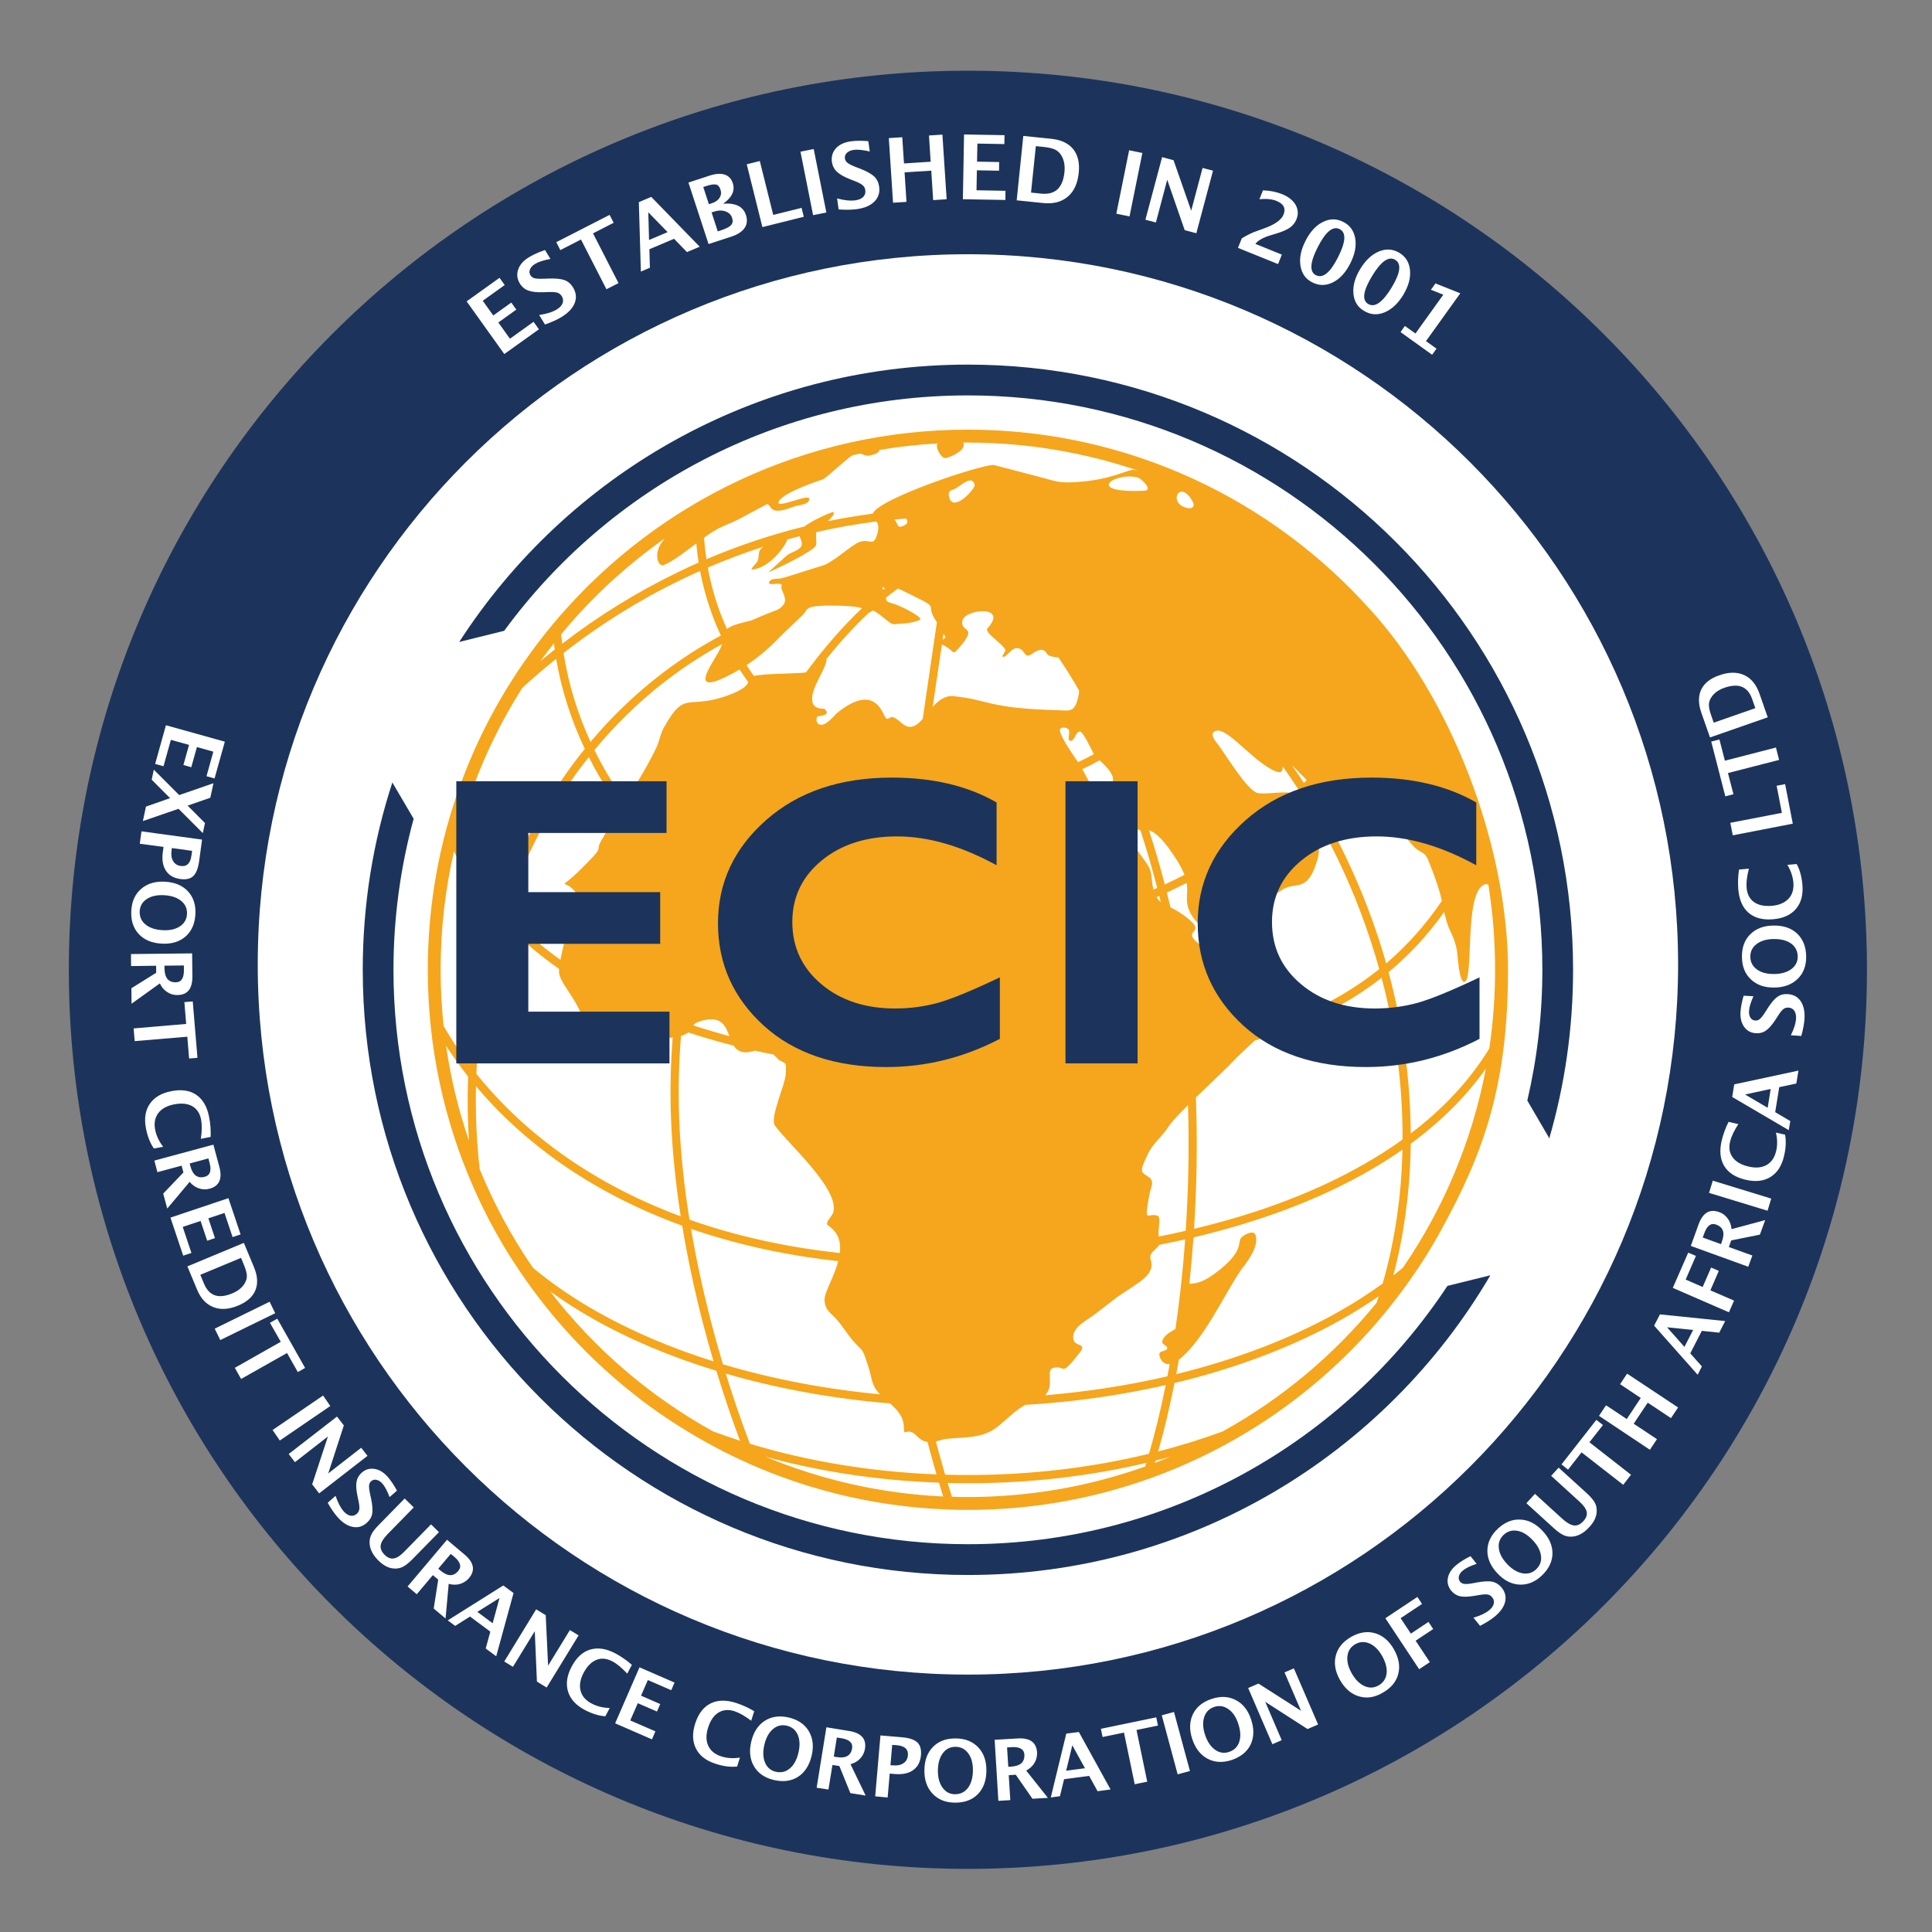 <?xml version="1.0" encoding="utf-8"?>
<!-- Generator: Adobe Illustrator 16.0.0, SVG Export Plug-In . SVG Version: 6.00 Build 0)  -->
<!DOCTYPE svg PUBLIC "-//W3C//DTD SVG 1.1//EN" "http://www.w3.org/Graphics/SVG/1.1/DTD/svg11.dtd">
<svg version="1.1" id="Layer_1" xmlns="http://www.w3.org/2000/svg" xmlns:xlink="http://www.w3.org/1999/xlink" x="0px" y="0px"
	 width="255.118px" height="255.118px" viewBox="0 0 255.118 255.118" enable-background="new 0 0 255.118 255.118"
	 xml:space="preserve">
<rect x="0" y="0" width="255.118" height="255.118" fill="#808080" stroke="none"/>
<g>
	<g>
		<defs>
			<rect id="SVGID_1_" x="9.088" y="9.337" width="237.44" height="237.445"/>
		</defs>
		<clipPath id="SVGID_2_">
			<use xlink:href="#SVGID_1_"  overflow="visible"/>
		</clipPath>
		<path clip-path="url(#SVGID_2_)" fill="#1C345C" d="M127.812,246.782c65.565,0,118.717-53.151,118.717-118.721
			c0-65.572-53.151-118.724-118.717-118.724C62.239,9.337,9.088,62.489,9.088,128.061C9.088,193.631,62.239,246.782,127.812,246.782
			"/>
		<path clip-path="url(#SVGID_2_)" fill="#FFFFFF" d="M127.812,221.129c51.796,0,93.778-41.987,93.778-93.781
			c0-51.787-41.982-93.776-93.778-93.776c-51.793,0-93.776,41.989-93.776,93.776C34.035,179.142,76.018,221.129,127.812,221.129"/>
		<path clip-path="url(#SVGID_2_)" fill="#1C345C" d="M127.812,48.146c44.13,0,79.911,35.79,79.911,79.911
			c0,7.744-1.096,15.228-3.156,22.301l-0.08-0.22l-2.801-4.798l-0.008-0.008c1.294-5.538,1.988-11.325,1.988-17.275
			c0-41.871-33.967-75.844-75.854-75.844c-25.146,0-47.434,12.241-61.234,31.085l-5.938,1.472
			C74.865,62.743,99.639,48.146,127.812,48.146 M196.8,168.4c-13.872,23.674-39.58,39.576-68.988,39.576
			c-44.132,0-79.911-35.79-79.911-79.92c0-8.63,1.364-16.939,3.909-24.731l2.813,4.793c-1.734,6.352-2.665,13.04-2.665,19.938
			c0,41.888,33.973,75.854,75.854,75.854c26.455,0,49.757-13.563,63.319-34.11L196.8,168.4z"/>
		<path clip-path="url(#SVGID_2_)" fill="#F5A61C" d="M185.268,167.377c-0.423,0.355-0.842,0.706-1.282,1.04
			c1.392-5.258,2.141-10.762,2.285-16.354c0.008-0.352,0.017-0.694,0.017-1.036c4.078-3.009,7.391-6.338,9.92-9.921
			C194.389,150.7,190.589,159.609,185.268,167.377 M176.777,173.206c-6.13,3.469-13.402,6.278-21.462,8.249
			c0.119-0.621,0.233-1.256,0.352-1.903l0.017-0.017c3.292-2.623,5.821-8.317,8.08-11.685c0.415-0.635,2.699-3.165,1.988-4.844
			c-0.249-0.567-1.357-0.047-1.802,0.376c-0.677,0.635,0.592,1.781-3.685,4.895c-1.734,1.261-2.619,1.177-3.207,1.253
			c0.207-2.022,0.39-4.074,0.542-6.13c9.078-2.153,16.803-5.136,23.141-8.771c1.564-0.9,3.05-1.844,4.446-2.821v0.22
			c-0.145,6.008-1.003,11.879-2.606,17.459C180.783,170.791,178.846,172.043,176.777,173.206 M181.777,172.034
			c-5.609,6.866-12.501,12.657-20.311,16.977c-2.737,1.012-5.584,1.896-8.537,2.657c0.813-2.839,1.536-5.872,2.157-9.036
			c8.359-2.006,15.895-4.907,22.215-8.479c1.671-0.956,3.257-1.95,4.768-2.986C181.972,171.459,181.879,171.742,181.777,172.034
			 M152.494,193.178l0.085-0.309c0.664-0.156,1.315-0.325,1.958-0.508C153.86,192.646,153.175,192.911,152.494,193.178
			 M151.725,191.968c-7.45,1.812-15.51,2.806-23.919,2.806c-1.007,0-2.005-0.009-3.003-0.043c-0.43-1.459-0.836-2.936-1.219-4.383
			c0.438-0.102,0.867-0.283,1.318-0.334c2.339-0.292,4.585,0.009,6.597-1.446c1.181-0.876,2.476-2.293,3.875-3.055
			c6.49-0.385,12.713-1.286,18.56-2.619C153.285,186.084,152.558,189.13,151.725,191.968 M151.221,193.647
			c-7.318,2.619-15.204,4.032-23.416,4.032c-0.702,0-1.404-0.013-2.109-0.034c-0.192-0.609-0.381-1.219-0.565-1.827
			c0.886,0.025,1.783,0.042,2.674,0.042c8.262,0,16.194-0.952,23.568-2.69L151.221,193.647z M101.088,192.361
			c7.126,1.946,14.832,3.14,22.901,3.423c0.176,0.609,0.37,1.206,0.563,1.827C116.269,197.223,108.373,195.399,101.088,192.361
			 M99.023,190.648c-1.111-2.906-2.183-6.021-3.19-9.269c6.682,1.945,13.988,3.304,21.7,3.942c0.956,0.851,1.779,1.726,1.823,3.147
			c0.034,1.235,0.171,0.334,0.99,0.635c0.728,0.274,0.978,1.142,2.13,1.303c0.372,1.422,0.772,2.855,1.191,4.285
			C114.915,194.35,106.598,192.937,99.023,190.648 M94.167,189.02c-8.38-4.637-15.709-10.952-21.522-18.495
			c1.758,1.277,3.653,2.475,5.671,3.629c4.789,2.708,10.271,5.026,16.274,6.858c0.986,3.219,2.031,6.32,3.128,9.234
			C96.515,189.849,95.332,189.447,94.167,189.02 M63.341,154.385c-0.41-3.621-0.569-7.293-0.488-10.957
			c1.872,2.229,3.987,4.383,6.358,6.422c5.546,4.789,12.482,8.956,20.877,11.998c0.707,4.311,1.633,8.601,2.701,12.75
			c0.455,1.747,0.931,3.482,1.437,5.17c-5.665-1.772-10.838-3.993-15.384-6.562c-3.149-1.772-5.99-3.731-8.478-5.809
			C67.584,163.35,65.222,158.983,63.341,154.385 M61.893,140.488c-1.24-1.646-2.342-3.317-3.319-5.005
			c-0.251-2.437-0.391-4.925-0.391-7.427c0-5.369,0.609-10.608,1.762-15.631c1.472,2.936,3.353,5.692,5.631,8.249
			c-0.095,0.284-0.182,0.561-0.267,0.844C63.405,127.627,62.261,134.023,61.893,140.488 M58.904,138.089
			c0.884,1.371,1.853,2.725,2.911,4.074c-0.112,2.809-0.072,5.64,0.108,8.452C60.541,146.597,59.526,142.413,58.904,138.089
			 M68.966,90.839c1.449-1.333,2.947-2.619,4.472-3.846c0.711,4.144,2.003,8.142,3.784,11.892
			c-4.935,6.106-8.681,13.114-11.249,20.591c-2.322-2.697-4.213-5.611-5.616-8.719C62.185,103.615,65.116,96.906,68.966,90.839
			 M73.142,84.948c0.036,0.279,0.067,0.546,0.116,0.816c-0.645,0.506-1.269,1.018-1.891,1.534
			C71.944,86.501,72.532,85.72,73.142,84.948 M87.787,71.094l-0.254,0.317c-1.362,1.729-0.596,3.478,0.095,3.211
			c1.181-0.463,2.769-1.701,4.315-2.862c0.074,0.851,0.177,1.696,0.309,2.528c-0.964,0.427-1.92,0.865-2.866,1.334
			c-5.339,2.589-10.417,5.734-15.147,9.383c-0.055-0.415-0.104-0.823-0.146-1.235C78.062,78.956,82.677,74.691,87.787,71.094
			 M95.186,83.918c-1.349,0.724-2.663,1.5-3.932,2.318c-5.083,3.279-9.512,7.249-13.273,11.733
			c-1.709-3.708-2.927-7.655-3.566-11.744c4.81-3.75,9.988-6.987,15.448-9.637c0.853-0.415,1.717-0.816,2.579-1.199
			C93.012,78.378,93.938,81.234,95.186,83.918 M94.59,69.932c0.922-0.516,1.946-0.846,2.881-1.33l3.829-2.043
			c0.691,0.188,0.197,1.625,3.391,0.381c0.753-0.292,2.126-0.244,2.177-1.047c0.057-0.831-4.681,1.489-4.013,0.29
			c0.7-1.275,5.853-2.896,5.853-2.898c0.785-0.51,2.767-2.433,3.841-3.167c0.354-0.081,0.707-0.157,1.06-0.227
			c0.378,0.119,0.749,0.354,1.119,0.279c1.058-0.209,1.437-0.495,1.364-0.747c2.532-0.432,5.111-0.728,7.731-0.869
			c-0.44,0.33,0.459,2.096,1.106,1.925c0.975-0.262,2.724-1.138,2.263-2.037h0.613c7.847,0,15.403,1.301,22.451,3.695l-0.427-0.081
			c-0.918-0.167-2.754,1.303-7.852,1.612c-2.251,0.127-2.483-0.121-4.624-0.664l-6.122-1.604
			c-1.689-0.082-15.289,4.476-15.986,6.428c-1.995,0.263-3.97,0.588-5.929,0.997c0.22-0.192,0.442-0.436,0.668-0.747
			c0.091-0.127,0.197-0.51,0.044-0.476c-0.575,0.137-2.68,1.081-3.831,1.925c-4.415,1.089-8.732,2.534-12.916,4.319
			c-0.142-0.939-0.246-1.889-0.317-2.847C93.534,70.588,94.084,70.22,94.59,69.932 M151.106,64.799
			c-8.089,0.353-3.896-2.502-0.896-1.751C150.705,63.168,152.342,64.75,151.106,64.799 M155.531,113.785
			c0.406,0.664,0.686,1.233,0.876,1.739c-0.851,0.438-1.718,0.859-2.602,1.269c-0.631-2.466-1.337-4.856-2.09-7.16
			C152.494,109.859,153.645,110.754,155.531,113.785 M157.512,66.275c0.3,0.571-0.034,0.931-0.618,0.827
			C154.047,66.618,155.765,63.013,157.512,66.275 M153.01,163.286c-0.144-1.028,0.352-2.568-0.151-2.75
			c-1.32-0.474-1.828,1.261-1.083-2.805c0.16-0.914,0.773-1.739-0.119-2.331c-1.023-0.669-1.256-0.55-0.08-3.021
			c0.677-1.413,1.823-2.229,2.669-3.532c0.437-0.678,1.431-1.739,2.632-2.911c0.165,5.495,0.063,11.093-0.309,16.588
			C155.413,162.799,154.229,163.049,153.01,163.286 M142.35,100.641c-0.74-1.081-2.767-3.996-2.34-4.412
			c0.267-0.248,0.859-0.184,1.083,0.099c0.326,0.385-0.283,1.4,0.225,1.496c0.579,0.1,0.681-1.161,1.265-1.237
			c0.381-0.053,1.468,2.219,1.854,2.999C143.758,99.96,143.064,100.311,142.35,100.641 M153.086,118.303l0.199,0.827
			c-0.225-0.171-0.394-0.376-0.559-0.664L153.086,118.303z M150.218,109.506l0.373,0.138c0.799,2.439,1.544,4.977,2.221,7.602
			l-0.486,0.214l-0.038-0.106c-0.254-0.962-0.127-2.047-0.605-2.904c-0.876-1.555-5.241-6.834-7.581-10.713l-1.192-2.166
			c0.77-0.364,1.553-0.757,2.288-1.176c0.656,0.586,1.591,1.527,1.752,2.27C147.101,103.33,146.089,105.278,150.218,109.506
			 M126.257,64.46c0.628-0.354,2.061-1.798,2.449-0.47c0.152,0.501-2.91,3.871-3.391,1.59
			C125.127,64.68,125.65,64.818,126.257,64.46 M124.472,84.475l0.118-0.806l0.267,0.493L124.472,84.475z M124.18,86.433l0.201-1.337
			c1.88,0.891,1.197,1.701,2.462,0.209c2.302-2.735-0.049-1.709,0.235-3.327c0.277-1.58,6.164-2.126,3.33,0.973
			c-0.504,0.55,1.675,1.783,2.318,2.777c0.182,0.29-0.614,0.971-0.271,1c0.631,0.057,1.24-1.741,2.441-0.931
			c0.444,0.309,0.478,1.166,1.37,0.55c1.819-1.28,1.79,0.068,2.28,0.239c0.584,0.195,0.939,0.209,1.202,0.209
			c0.922,1.35,1.84,2.805,2.732,4.362c0.025,0.336-0.042,0.77-0.249,1.434c-0.47,1.519-1.21,1.227-2.547,1.189
			c-9.27-0.233-9.058-1.386-13.79-1.853c-1.121-0.106-1.974,0.58-2.733,1.415C123.505,91.042,123.846,88.734,124.18,86.433
			 M118.096,68.598c0.51-0.051,1.032-0.093,1.551-0.131c0.232,0.313,0.29,0.652-0.195,0.891c-0.996,0.505-0.829-0.046-1.185-0.54
			L118.096,68.598z M116.865,77.683l-0.246,0.186C116.406,77.367,116.561,77.516,116.865,77.683 M110.456,94.209
			c-0.192,0.158-1.588,1.995-2.414,1.377c-0.26-0.197-0.296-0.736-0.091-0.994c0.004-0.017,1.99-0.093,0.897-0.999
			c-0.093-0.083-3.019,0.459-0.753-3.947c0.023-0.048,1.195-2.183,1.039-2.633c1.857-2.316,3.74-4.366,5.592-6.096
			c0.609-0.148,0.091-0.844,2.08,0.751c1.423,1.149,0.916,0.664,2.576,0.664c0.347,0,2.306-0.323,2.149-0.645
			c-0.285-0.539-2.908-1.817-3.615-1.992c-0.875-0.214-0.875-0.347-0.943-0.755c0.542-0.446,1.075-0.844,1.599-1.229
			c0.192,0.055,0.713,0.338,2.534,1.225c3.035,1.483,0.922,0.827,2.61,3.222l-0.605,4.118c-0.418,2.885-0.848,5.766-1.265,8.651
			c-0.578,0.66-1.17,1.14-1.855,1.041c-0.814-0.118-1.348-1.074-2.124-1.282c-0.281-0.076-0.611,0.366-0.85,0.188
			C116.588,94.554,115.721,89.904,110.456,94.209 M110.693,166.53c-0.554,2.099-1.84,4.146-1.817,5.068
			c0.019,1.422,0.854,1.764,1.675,2.707c0.715,0.842,1.294,1.794,2.003,2.641c1.413,1.684,1.191,0.659,2.101,3.489
			c0.548,1.68,0.357,2.438,1.55,3.686c-7.374-0.702-14.362-2.064-20.746-3.969c-0.564-1.903-1.112-3.85-1.622-5.821
			c-1.013-3.934-1.893-7.991-2.591-12.064C97.045,164.263,103.52,165.743,110.693,166.53 M89.699,148.052
			c-0.159-3.833-0.074-7.589,0.227-11.257c0.175-0.056,0.326-0.11,0.451-0.165c0.222-0.11,0.393-0.208,0.531-0.296
			c1.931,0.639,3.924,1.222,5.976,1.742c0.45,0.707,1.15,1.121,2.593,0.724l0.175-0.072c0.821,0.19,1.644,0.364,2.479,0.517
			l0.724,0.715c0.99,0.593,0.983,0.161,0.895,1.929c-0.072,1.337-2.115,5.732-1.436,6.714c1.618,2.331,8.615,8.394,7.716,11.503
			c-0.144,0.508-1.197,1.375-0.688,1.718c1.407,0.913,1.724,2.246,1.555,3.634c-7.346-0.787-13.956-2.322-19.852-4.404
			C90.349,156.703,89.879,152.329,89.699,148.052 M73.831,127.944c-0.021,0.244-0.021,0.446,0.006,0.588
			c0.256,1.6,2.682,3.655,3.351,6.824c0.104,0.47-0.14,1.337,0.33,1.392c1.98,0.271,8.112,0.669,11.306,0.254
			c-0.281,3.612-0.36,7.318-0.201,11.101c0.176,4.125,0.616,8.325,1.265,12.518c-8.004-2.974-14.638-6.984-19.97-11.583
			c-2.663-2.288-4.994-4.725-7.014-7.238c0.288-6.794,1.436-13.535,3.433-19.959l0.082-0.248
			C68.579,123.881,71.062,126.011,73.831,127.944 M81.232,105.794c0.239,0.338,0.48,0.668,0.728,1.002
			c-0.887,1.394-1.767,2.796-2.577,4.229c-0.926,1.635,0.823,0.307-2.881,3.943c-2.593,2.559-2.238,1.22-1.034,2.287
			c0.618,0.539,0.751,0.736,0.567,1.517c-0.248,1.009-1.548,5.345-2.031,7.974c-2.708-1.933-5.119-4.042-7.202-6.333
			c2.477-7.424,6.125-14.383,10.944-20.448C78.77,101.989,79.931,103.937,81.232,105.794 M96.313,136.82
			c-1.626-0.44-3.208-0.901-4.75-1.418c0.137-0.236,0.413-0.452,1.398-0.685C95.292,134.181,95.821,135.509,96.313,136.82
			 M95.842,89.388c0.63-0.307,1.229-0.637,1.821-0.983c0.366,0.567,0.751,1.119,1.14,1.663c-0.137,0.383-0.508,0.893-2.233,1.584
			c-5.88,2.323-5.98-0.844-8.941,4.493c-0.442,0.793-0.554,1.729-0.943,2.547c-1.18,2.481-2.638,4.81-4.104,7.128
			c-0.154-0.211-0.313-0.43-0.467-0.647c-1.364-1.946-2.572-3.996-3.624-6.13c3.761-4.558,8.211-8.583,13.349-11.898
			c1.143-0.736,2.318-1.44,3.53-2.101c-0.133,0.351-0.321,0.751-0.567,1.183C93.758,88.062,91.199,91.635,95.842,89.388
			 M113.809,80.324c-2.456,2.337-4.96,5.183-7.382,8.467c-0.527,0.068-1.303,0.11-2.488,0.146c-2.536,0.072-3.763,0.167-4.38,0.334
			c-0.338-0.48-0.671-0.958-0.981-1.44c1.639-1.085,3.126-2.359,4.505-3.833l2.934-2.809c0.673-0.647,0.173-1.11,2.691-1.208
			C109.612,79.941,113.028,79.957,113.809,80.324 M99.357,75.206c2.196-0.205,4.309-2.968,4.594-3.966
			c0.533-0.152,1.077-0.296,1.618-0.438c0.197,0.459,0.522,1.098,0.114,1.506c-0.472,0.478-1.191,0.618-1.745,1.003l-2.498,2.276
			c0.673-0.271,6.134-2.824,6.325-3.613c0.097-0.394-0.066-1.136,0.032-1.707c2.612-0.601,5.263-1.072,7.936-1.407
			c0.206,0.303,0.364,0.721,0.15,1.51c-0.556,2.041-0.969,0.645-2.454,1.229c-0.979,0.378-3.283,2.515-4.616,3.022l-5.368,1.688
			c-0.624,0.208-1.667-0.051-1.885,0.576c-0.176,0.505,1.108,0.034,1.599,0.271c0.154,0.072-0.036,0.355,0.019,0.518
			c0.413,1.189,1.021,1.87-0.423,2.805c-1.208,0.453-2.397,0.939-3.549,1.457c-1.111,0.265-2.547,0.578-3.228,1.111
			c-1.145-2.555-1.999-5.269-2.517-8.102c2.405-1.034,4.852-1.957,7.348-2.758c-0.22,0.159-0.383,0.313-0.463,0.455
			c-0.227,0.402-0.112,0.943-0.279,1.381C99.901,74.448,98.903,75.248,99.357,75.206 M154.131,178.059
			c-0.102,0.406-1.02,0.292-1.036,0.715c-0.034,0.479,0.402,1.455,1.362,1.354c-0.093,0.533-0.199,1.079-0.301,1.612
			c-5.102,1.185-10.5,2.03-16.126,2.504c0.105-0.14,0.216-0.309,0.334-0.499c0.686-1.155-0.262-2.923,0.774-3.135
			c1.654-0.355,0.778,1.371,3.376-1.916c1.227-1.531-0.809-0.669-0.809-2.107s1.87-2.255,2.801-2.99l3.127-2.403
			c2.805-1.903,4.971-2.881,4.311-4.86c-0.288-0.914,0.635-1.202,1.142-1.955c1.151-0.232,2.302-0.47,3.414-0.719
			c-0.292,4.027-0.723,8.004-1.286,11.832c-0.693,0.394-1.671,0.923-1.742,1.714C153.438,177.563,154.212,177.699,154.131,178.059
			 M162.199,123.097c2.627-1.519,4.606-3.966,7.137-5.612c1.811-1.162,3.257,0.518,4.577-3.799c0.943-3.061-0.943-2.963-2.073-5.413
			c-0.334-0.732-0.198-1.677-0.351-2.462c0.198-0.212,0.385-0.421,0.57-0.626c1.65,2.6,3.16,5.299,4.506,8.067
			c2.297,4.73,4.158,9.673,5.563,14.714c-3.224,2.585-6.799,4.645-10.695,6.273c-1.878,0.791-3.828,1.473-5.847,2.064
			c-2.394-10.57-2.965-8.401-7.056-11.496c-2.949-2.231,1.21-1.352-1.896-3.704c-0.851-0.651-1.519-1.013-2.073-1.28
			c-0.16-0.66-0.317-1.313-0.478-1.965c0.88-0.415,1.756-0.83,2.614-1.273c0.288,1.692-0.448,2.532,0.736,4.396
			C158.856,123.213,161.45,123.539,162.199,123.097 M160.638,96.491c1.527-0.362,4.949,4.196,7.806,5.362
			c0.833,0.347,0.909-0.14,0.969-0.605c0.693,0.988,1.379,1.982,2.039,2.996c-0.17,0.19-0.352,0.389-0.529,0.585
			c-0.901-0.493-3.85,0.146-4.891-0.12c-1.337-0.343-4.137-4.994-5.098-6.272C160.616,98.003,159.449,96.779,160.638,96.491
			 M170.804,101.24l1.738,1.756l-0.351,0.402c-0.495-0.776-1.02-1.54-1.553-2.289L170.804,101.24z M173.287,103.778
			c0.207,0.343,0.232,0.836,0.583,1.026c3.474,1.838,7.298,2.991,10.746,4.897c0.96,0.524,1.502,1.607,2.331,2.327
			c0.735,0.626,1.218,0.476,1.653,1.563c1.235,3.084,1.57,4.336,1.79,5.376c-2.166,3.198-4.628,5.925-7.344,8.25
			c-1.409-4.952-3.262-9.795-5.513-14.434c-1.417-2.902-2.982-5.724-4.726-8.44C172.97,104.157,173.135,103.973,173.287,103.778
			 M157.926,145.196l-0.008-0.283c2.014-1.946,4.272-4.045,5.423-5.31l2.34-2.195c2.136-0.622,4.192-1.354,6.176-2.175
			c3.833-1.611,7.383-3.608,10.581-6.121c1.853,7.039,2.805,14.27,2.767,21.359c-1.553,1.121-3.215,2.191-5.005,3.211
			c-6.172,3.55-13.689,6.477-22.527,8.584C158.036,156.61,158.125,150.844,157.926,145.196 M191.051,121.768
			c0.414,1.35,0.964,1.851,1.328,3.704c0.105,0.535,0.262,4.275,0.99,4.182c1.319-0.173-0.123-11.879,2.694-12.877
			c0.127-0.047,0.292-0.011,0.47,0.031c0.592,3.664,0.889,7.42,0.889,11.249c0,3.521-0.254,6.995-0.762,10.384
			c-2.467,4.074-5.923,7.852-10.373,11.231c-0.042-7.09-1.036-14.286-2.932-21.302c2.716-2.247,5.165-4.876,7.34-7.935
			C190.788,120.806,190.898,121.235,191.051,121.768 M196.884,145.856v-0.009h0.009L196.884,145.856z M199.131,128.057
			c0-15.122-6.57-34.174-17.404-46.683l-0.597-0.66c-13.063-14.705-32.104-23.979-53.325-23.979
			c-21.508,0-40.798,9.536-53.875,24.604l-0.017,0.017l-0.017,0.017l-0.038,0.036l-0.013,0.019l-0.015,0.023l-0.021,0.017
			c-0.285,0.338-0.582,0.688-0.869,1.034l-0.008,0.019l-0.017,0.013C62.656,94.892,56.49,110.758,56.49,128.057
			c0,10.282,2.177,20.046,6.092,28.871l0.028,0.059l0.019,0.06l0.027,0.051l0.226,0.508l0.025,0.051l0.023,0.059
			c0.11,0.25,0.227,0.482,0.338,0.72l0.027,0.063l0.019,0.046l0.03,0.063c0.3,0.622,0.605,1.244,0.918,1.87v-0.017
			c0.307,0.613,0.632,1.227,0.962,1.823l-0.008-0.017c0.78,1.434,1.607,2.83,2.487,4.2l0.023,0.018
			c4.495,7.014,10.185,13.198,16.793,18.25l-0.028-0.009c1.762,1.346,3.587,2.614,5.474,3.786l0.03,0.018
			c2.841,1.776,5.809,3.371,8.89,4.733l0.006,0.009c0.472,0.203,0.943,0.401,1.416,0.609h-0.004
			c7.683,3.206,16.033,5.118,24.791,5.444l0.583,0.025c0.713,0.025,1.415,0.033,2.126,0.033c7.954,0,15.593-1.303,22.748-3.714
			l0.013-0.009l0.025-0.008l0.182-0.056h0.017l0.025-0.008l0.017-0.013l0.025-0.009c0.292-0.093,0.593-0.194,0.885-0.305h0.017
			l0.06-0.029l0.025-0.009c10.847-3.884,20.476-10.322,28.166-18.576l0.034-0.046l0.038-0.025l0.033-0.043l0.021-0.042l0.038-0.034
			l0.144-0.144l0.025-0.038l0.034-0.034l0.047-0.042l0.046-0.059l0.009-0.009l0.038-0.042l0.034-0.03l0.406-0.444l0.029-0.042
			l0.034-0.034l0.038-0.042l0.287-0.339l0.038-0.029l0.034-0.038l0.033-0.042l0.034-0.034l0.025-0.033l0.267-0.31l0.029-0.033
			l0.038-0.034l0.034-0.042l0.025-0.047l0.225-0.254c2.098-2.462,4.022-5.06,5.77-7.779l0.018-0.018
			c0.875-1.37,1.696-2.767,2.483-4.2h-0.009C195.966,152.117,199.131,143.183,199.131,128.057"/>
	</g>
	<polygon fill="#1C345C" points="88.403,133.588 88.403,140.42 60.255,140.42 60.255,103.163 88.014,103.163 88.014,109.991 
		69.763,109.991 69.763,117.806 87.178,117.806 87.178,124.632 69.763,124.632 69.763,133.588 	"/>
	<g>
		<defs>
			<rect id="SVGID_3_" x="9.088" y="9.337" width="237.44" height="237.445"/>
		</defs>
		<clipPath id="SVGID_4_">
			<use xlink:href="#SVGID_3_"  overflow="visible"/>
		</clipPath>
		<path clip-path="url(#SVGID_4_)" fill="#1C345C" d="M132.031,129.058v8.122c-4.768,2.487-9.768,3.723-15.003,3.723
			c-6.773,0-12.171-1.832-16.192-5.482c-4.008-3.659-6.028-8.156-6.028-13.508c0-5.354,2.124-9.893,6.358-13.625
			c4.237-3.733,9.77-5.607,16.604-5.607c5.449,0,10.054,1.102,13.829,3.285v8.29c-4.63-2.536-9.019-3.81-13.152-3.81
			c-4.059,0-7.382,1.068-9.95,3.186c-2.585,2.13-3.871,4.831-3.871,8.114c0,3.306,1.259,6.037,3.812,8.193
			c2.536,2.148,5.792,3.231,9.764,3.231c1.969,0,3.862-0.258,5.682-0.757C125.713,131.896,128.434,130.774,132.031,129.058"/>
	</g>
	<rect x="140.695" y="103.163" fill="#1C345C" width="9.522" height="37.257"/>
	<g>
		<defs>
			<rect id="SVGID_5_" x="9.088" y="9.337" width="237.44" height="237.445"/>
		</defs>
		<clipPath id="SVGID_6_">
			<use xlink:href="#SVGID_5_"  overflow="visible"/>
		</clipPath>
		<path clip-path="url(#SVGID_6_)" fill="#1C345C" d="M195.37,129.058v8.122c-4.772,2.487-9.769,3.723-15.002,3.723
			c-6.772,0-12.175-1.832-16.198-5.482c-4.002-3.659-6.016-8.156-6.016-13.508c0-5.354,2.119-9.893,6.346-13.625
			c4.243-3.733,9.772-5.607,16.609-5.607c5.444,0,10.047,1.102,13.829,3.285v8.29c-4.628-2.536-9.003-3.81-13.152-3.81
			c-4.058,0-7.383,1.068-9.955,3.186c-2.584,2.13-3.866,4.831-3.866,8.114c0,3.306,1.257,6.037,3.812,8.193
			c2.538,2.148,5.792,3.231,9.769,3.231c1.963,0,3.857-0.258,5.677-0.757C189.045,131.896,191.766,130.774,195.37,129.058"/>
		<path clip-path="url(#SVGID_6_)" fill="#FFFFFF" d="M189.108,46.845l0.58-0.804l-1.388-0.999l4.53-6.312l-3.278-1.305
			l-0.601,0.838l1.637,0.651l-3.676,5.123l-1.4-0.994l-0.571,0.81L189.108,46.845z M181.185,36.446
			c1.172-1.948,2.204-2.659,3.055-2.134c0.847,0.512,0.686,1.749-0.499,3.695c-1.193,1.944-2.213,2.652-3.08,2.13
			C179.818,39.625,180.001,38.396,181.185,36.446 M182.806,41.256c0.951-0.383,1.785-1.157,2.496-2.323
			c0.685-1.142,0.985-2.217,0.888-3.243c-0.093-1.017-0.554-1.783-1.392-2.297c-0.851-0.514-1.751-0.58-2.703-0.193
			c-0.948,0.39-1.769,1.157-2.471,2.306c-0.693,1.132-0.994,2.213-0.909,3.236c0.084,1.03,0.541,1.796,1.374,2.293
			C180.957,41.569,181.862,41.641,182.806,41.256 M174.019,32.613c1.028-2.024,1.997-2.813,2.881-2.358
			c0.889,0.451,0.813,1.694-0.224,3.729c-1.028,2.029-1.997,2.813-2.911,2.354C172.894,35.894,172.97,34.65,174.019,32.613
			 M175.998,37.29c0.919-0.451,1.688-1.286,2.306-2.509c0.602-1.187,0.821-2.28,0.652-3.291c-0.174-1.013-0.694-1.741-1.578-2.187
			c-0.885-0.453-1.777-0.449-2.69,0.008c-0.931,0.455-1.68,1.286-2.293,2.483c-0.609,1.187-0.834,2.284-0.669,3.3
			c0.161,1.017,0.677,1.745,1.544,2.187C174.171,37.741,175.076,37.745,175.998,37.29 M168.769,34.873l0.499-1.252l-3.498-1.417
			c0.351-0.457,1.02-0.838,2.005-1.134l0.702-0.214c0.834-0.243,1.43-0.51,1.836-0.789c0.402-0.279,0.694-0.651,0.885-1.11
			c0.267-0.668,0.22-1.303-0.114-1.908c-0.352-0.605-0.952-1.07-1.79-1.415c-0.757-0.303-1.599-0.468-2.521-0.497l-0.469,1.166
			c0.922-0.081,1.688-0.009,2.259,0.228c0.947,0.383,1.256,0.986,0.922,1.815c-0.292,0.708-1.159,1.318-2.61,1.834l-0.871,0.313
			c-0.613,0.205-1.235,0.51-1.896,0.903l-0.135,0.084l-0.5,1.252L168.769,34.873z M152.634,29.379l1.497-5.644l2.306,6.657
			l1.536,0.406l2.204-8.26l-1.379-0.364l-1.502,5.646l-2.331-6.667l-1.511-0.402l-2.204,8.262L152.634,29.379z M149.152,28.575
			l1.696-8.376l-1.747-0.357l-1.692,8.376L149.152,28.575z M136.782,19.296l1.058,0.108c0.689,0.074,1.193,0.199,1.535,0.375
			c0.343,0.182,0.627,0.465,0.843,0.865c0.309,0.576,0.423,1.273,0.342,2.086c-0.109,1.049-0.418,1.806-0.931,2.278
			c-0.507,0.468-1.23,0.654-2.157,0.559l-1.328-0.138L136.782,19.296z M137.76,26.813c1.337,0.135,2.415-0.146,3.236-0.842
			c0.824-0.698,1.307-1.751,1.45-3.156c0.136-1.315-0.113-2.356-0.74-3.132c-0.63-0.772-1.599-1.223-2.91-1.358l-3.672-0.375
			l-0.872,8.501L137.76,26.813z M132.759,26.405l0.013-1.21l-3.826-0.072l0.049-2.634l2.928,0.053l0.013-1.143l-2.92-0.055
			l0.047-2.384l3.558,0.065l0.025-1.174l-5.345-0.095l-0.155,8.55L132.759,26.405z M119.7,26.655l-0.252-3.894l3.524-0.227
			l0.252,3.89l1.779-0.116l-0.559-8.531l-1.774,0.114l0.224,3.464l-3.524,0.227l-0.229-3.46l-1.774,0.116l0.558,8.531L119.7,26.655z
			 M113.145,27.617c1.028-0.14,1.8-0.474,2.318-1.002c0.529-0.525,0.738-1.183,0.628-1.972c-0.082-0.554-0.298-0.998-0.658-1.341
			c-0.364-0.343-0.981-0.686-1.863-1.035l-0.654-0.247c-0.489-0.199-0.827-0.37-1.015-0.525c-0.188-0.154-0.296-0.343-0.334-0.577
			c-0.034-0.284,0.053-0.529,0.26-0.73c0.211-0.205,0.512-0.338,0.903-0.396c0.501-0.068,1.208,0,2.12,0.208l-0.187-1.36
			c-0.875-0.076-1.652-0.072-2.324,0.027c-0.846,0.117-1.498,0.419-1.948,0.912c-0.453,0.493-0.633,1.094-0.54,1.794
			c0.074,0.518,0.292,0.954,0.66,1.303c0.366,0.347,0.962,0.686,1.777,1.007l0.609,0.234c0.497,0.199,0.84,0.383,1.026,0.546
			c0.19,0.167,0.307,0.385,0.341,0.66c0.046,0.347-0.042,0.643-0.273,0.88c-0.239,0.235-0.582,0.385-1.035,0.448
			c-0.647,0.091-1.455,0.008-2.417-0.248l0.201,1.453C111.66,27.721,112.468,27.708,113.145,27.617 M109.119,28.063l-1.671-8.385
			l-1.747,0.354l1.667,8.38L109.119,28.063z M106.139,28.626l-0.29-1.176l-3.744,0.931l-1.774-7.116l-1.724,0.429l2.067,8.294
			L106.139,28.626z M93.964,28.051l0.326-0.108c0.55-0.178,1.051-0.186,1.5-0.032c0.451,0.152,0.747,0.442,0.88,0.853
			c0.133,0.402,0.087,0.724-0.133,0.964c-0.218,0.239-0.681,0.476-1.394,0.707l-0.364,0.121L93.964,28.051z M92.866,24.698
			l0.338-0.116c0.628-0.203,1.073-0.273,1.343-0.214c0.271,0.059,0.463,0.275,0.586,0.651c0.131,0.398,0.095,0.768-0.112,1.089
			c-0.199,0.326-0.54,0.567-1.013,0.726l-0.4,0.133L92.866,24.698z M96.58,31.245c0.832-0.275,1.413-0.656,1.743-1.144
			c0.334-0.493,0.391-1.064,0.175-1.711c-0.364-1.119-1.362-1.616-3.003-1.491c1.166-0.827,1.591-1.732,1.269-2.714
			c-0.194-0.588-0.554-0.962-1.081-1.131c-0.526-0.171-1.195-0.121-2.014,0.146l-2.762,0.906l2.659,8.122L96.58,31.245z
			 M85.608,28.034l2.551,2.619l-2.454,1.039L85.608,28.034z M85.818,35.357l-0.068-2.445l3.258-1.379l1.707,1.753l1.682-0.708
			l-6.399-6.579l-1.639,0.694l0.267,9.169L85.818,35.357z M81.672,37.385l-3.363-6.57l2.724-1.396l-0.535-1.043l-7.04,3.603
			l0.531,1.047l2.729-1.398l3.363,6.566L81.672,37.385z M74.157,41.857c0.882-0.542,1.464-1.151,1.732-1.845
			c0.271-0.693,0.192-1.377-0.218-2.054c-0.292-0.48-0.668-0.799-1.136-0.973c-0.467-0.167-1.176-0.234-2.122-0.201l-0.7,0.025
			c-0.529,0.019-0.903-0.008-1.14-0.068c-0.232-0.065-0.406-0.203-0.531-0.4c-0.15-0.245-0.167-0.505-0.055-0.774
			c0.11-0.271,0.334-0.516,0.668-0.717c0.434-0.266,1.108-0.484,2.029-0.66l-0.713-1.172c-0.835,0.279-1.54,0.597-2.124,0.954
			c-0.728,0.44-1.204,0.975-1.419,1.609c-0.222,0.637-0.148,1.256,0.216,1.857c0.277,0.45,0.656,0.764,1.127,0.935
			c0.476,0.176,1.153,0.244,2.028,0.216l0.656-0.027c0.531-0.013,0.916,0.013,1.157,0.091c0.241,0.076,0.431,0.235,0.575,0.47
			c0.182,0.302,0.218,0.601,0.097,0.918c-0.118,0.311-0.372,0.588-0.766,0.825c-0.563,0.336-1.335,0.588-2.32,0.731l0.764,1.252
			C72.837,42.546,73.571,42.21,74.157,41.857 M71.162,43.483l-0.705-0.99l-3.12,2.236l-1.532-2.145l2.375-1.698l-0.664-0.931
			l-2.38,1.703l-1.39-1.942l2.902-2.075l-0.684-0.956l-4.344,3.112l4.973,6.955L71.162,43.483z"/>
		<path clip-path="url(#SVGID_6_)" fill="#FFFFFF" d="M226.294,95.429l-0.334-0.962c-0.216-0.613-0.321-1.102-0.3-1.461
			c0.017-0.364,0.152-0.715,0.41-1.064c0.372-0.497,0.918-0.87,1.637-1.121c0.943-0.332,1.727-0.37,2.323-0.121
			c0.613,0.251,1.058,0.793,1.345,1.625l0.415,1.187L226.294,95.429z M232.331,91.58c-0.423-1.197-1.1-2.014-2.014-2.437
			c-0.939-0.423-2.026-0.417-3.278,0.025c-1.193,0.406-1.979,1.039-2.395,1.883c-0.397,0.848-0.397,1.866,0.009,3.046l1.15,3.281
			l7.623-2.657L232.331,91.58z M234.51,98.712l-6.739,1.737l-0.723-2.801l-1.083,0.275l1.861,7.232l1.074-0.275l-0.724-2.8
			l6.752-1.734L234.51,98.712z M235.724,103.543l-1.121,0.218l0.694,3.573l-6.812,1.32l0.326,1.65l7.924-1.538L235.724,103.543z
			 M236.021,114.2c0.461,0.772,0.723,1.559,0.795,2.346c0.063,0.884-0.136,1.591-0.643,2.132c-0.508,0.537-1.235,0.853-2.213,0.935
			c-0.985,0.08-1.769-0.083-2.348-0.497c-0.58-0.417-0.905-1.047-0.978-1.897c-0.055-0.664,0.047-1.5,0.305-2.511l-1.299,0.112
			c-0.144,0.882-0.165,1.767-0.098,2.64c0.119,1.371,0.576,2.396,1.362,3.078c0.796,0.681,1.87,0.964,3.224,0.848
			c1.333-0.11,2.344-0.565,3.021-1.362c0.686-0.804,0.969-1.861,0.859-3.181c-0.098-1.077-0.343-1.995-0.758-2.746L236.021,114.2z
			 M236.545,127.966c-0.571,0.425-1.328,0.643-2.268,0.651c-0.943,0.013-1.709-0.187-2.276-0.603
			c-0.571-0.412-0.871-0.969-0.871-1.673c-0.009-0.694,0.267-1.256,0.833-1.684c0.563-0.429,1.312-0.649,2.242-0.658
			c0.981-0.013,1.743,0.19,2.318,0.601c0.563,0.417,0.854,0.983,0.863,1.703C237.396,126.984,237.116,127.542,236.545,127.966
			 M237.319,123.289c-0.766-0.732-1.807-1.087-3.122-1.07c-1.295,0.01-2.306,0.393-3.067,1.144
			c-0.758,0.745-1.125,1.743-1.108,2.991c0.009,1.256,0.406,2.25,1.185,2.974c0.766,0.736,1.802,1.096,3.105,1.078
			c1.277-0.017,2.305-0.405,3.066-1.142c0.766-0.745,1.134-1.726,1.126-2.953C238.486,125.03,238.089,124.023,237.319,123.289
			 M238.279,134.553c0.063-0.974-0.11-1.752-0.495-2.34c-0.389-0.579-0.96-0.896-1.709-0.939c-0.533-0.038-0.985,0.081-1.371,0.36
			c-0.385,0.271-0.824,0.778-1.303,1.535l-0.351,0.555c-0.275,0.423-0.5,0.693-0.669,0.842c-0.182,0.144-0.381,0.211-0.601,0.194
			c-0.267-0.017-0.478-0.136-0.635-0.368c-0.147-0.229-0.216-0.537-0.186-0.905c0.025-0.482,0.22-1.125,0.579-1.934l-1.295-0.071
			c-0.232,0.795-0.367,1.506-0.414,2.148c-0.038,0.804,0.114,1.456,0.495,1.98c0.372,0.516,0.889,0.787,1.548,0.824
			c0.508,0.034,0.948-0.084,1.337-0.363c0.39-0.271,0.816-0.762,1.265-1.455l0.335-0.524c0.271-0.419,0.495-0.703,0.693-0.847
			c0.19-0.147,0.41-0.207,0.677-0.19c0.326,0.018,0.58,0.152,0.762,0.423c0.174,0.254,0.25,0.597,0.225,1.028
			c-0.034,0.626-0.267,1.354-0.686,2.2l1.379,0.089C238.098,135.944,238.237,135.195,238.279,134.553 M230.436,144.528l3.381-0.732
			l-0.397,2.487L230.436,144.528z M236.409,148.035l-1.996-1.176l0.532-3.3l2.255-0.479l0.284-1.709l-8.482,1.819l-0.267,1.662
			l7.467,4.383L236.409,148.035z M234.51,149.554c0.203,0.876,0.212,1.696,0.021,2.467c-0.203,0.858-0.635,1.468-1.273,1.827
			c-0.644,0.352-1.442,0.419-2.386,0.187c-0.969-0.229-1.663-0.631-2.073-1.206c-0.432-0.575-0.542-1.27-0.334-2.103
			c0.152-0.644,0.516-1.417,1.078-2.289l-1.286-0.3c-0.405,0.8-0.702,1.62-0.909,2.471c-0.317,1.345-0.207,2.471,0.334,3.363
			c0.542,0.888,1.469,1.488,2.788,1.806c1.303,0.317,2.398,0.199,3.3-0.343c0.893-0.55,1.502-1.463,1.802-2.754
			c0.259-1.062,0.297-2.005,0.145-2.847L234.51,149.554z M233.888,158.272l-7.716-2.369l-0.495,1.616l7.725,2.356L233.888,158.272z
			 M224.844,163.413l0.198-0.546c0.368-1.028,0.893-1.413,1.569-1.164c0.927,0.335,1.193,1.07,0.771,2.209l-0.127,0.376
			L224.844,163.413z M231.396,165.79l-3.105-1.121l0.317-0.876l3.782-0.761l0.702-1.921l-4.446,1.197
			c-0.047-0.529-0.199-1.003-0.503-1.396c-0.279-0.401-0.66-0.693-1.13-0.858c-1.261-0.453-2.162,0.089-2.721,1.633l-1.023,2.835
			l7.585,2.749L231.396,165.79z M228.98,171.742l-3.126-1.354l1.112-2.568l-1.015-0.443l-1.117,2.567l-2.242-0.981l1.35-3.122
			l-1.016-0.432l-2.035,4.653l7.412,3.224L228.98,171.742z M220.135,175.267l3.443,0.351l-1.15,2.238L220.135,175.267z
			 M224.733,180.436l-1.536-1.726l1.527-2.974l2.298,0.241l0.786-1.532l-8.613-0.884l-0.773,1.489l5.753,6.485L224.733,180.436z
			 M218.798,190.039L215.727,188l1.854-2.779l3.071,2.039l0.938-1.404l-6.734-4.468l-0.927,1.396l2.729,1.818l-1.845,2.78
			l-2.736-1.815l-0.931,1.392l6.722,4.48L218.798,190.039z M215.371,194.739l-5.491-4.29l1.79-2.28l-0.876-0.677l-4.599,5.881
			l0.867,0.689l1.781-2.28l5.5,4.285L215.371,194.739z M205.21,201.821c0.524,0.478,0.994,0.795,1.392,0.951
			c0.397,0.152,0.829,0.178,1.308,0.098c0.697-0.144,1.357-0.55,1.971-1.239c0.588-0.631,0.901-1.278,0.956-1.93
			c0.038-0.461-0.033-0.88-0.232-1.252c-0.19-0.368-0.566-0.804-1.112-1.308l-3.677-3.342l-0.985,1.083l3.748,3.414
			c0.55,0.499,0.858,0.943,0.943,1.346c0.08,0.401-0.067,0.816-0.436,1.214c-0.385,0.432-0.795,0.622-1.227,0.579
			c-0.428-0.046-0.936-0.325-1.52-0.85l-3.65-3.325l-1.13,1.235L205.21,201.821z M201.043,207.752
			c-0.702-0.127-1.371-0.528-2.022-1.214c-0.651-0.694-1.023-1.392-1.104-2.086c-0.088-0.702,0.127-1.294,0.631-1.772
			c0.516-0.482,1.104-0.66,1.811-0.541c0.693,0.118,1.362,0.532,2.005,1.21c0.669,0.693,1.037,1.396,1.121,2.098
			c0.098,0.694-0.127,1.295-0.651,1.79C202.337,207.701,201.736,207.875,201.043,207.752 M205.003,205.146
			c0.008-1.063-0.428-2.077-1.337-3.025c-0.88-0.935-1.861-1.426-2.924-1.464c-1.062-0.055-2.047,0.36-2.961,1.215
			c-0.905,0.854-1.362,1.818-1.375,2.881c-0.009,1.062,0.436,2.064,1.328,3.008c0.88,0.938,1.854,1.434,2.911,1.484
			c1.065,0.051,2.043-0.343,2.936-1.18C204.516,207.181,204.985,206.204,205.003,205.146 M197.366,213.472
			c0.753-0.618,1.219-1.27,1.38-1.946c0.165-0.686,0.008-1.312-0.466-1.896c-0.334-0.401-0.736-0.659-1.201-0.761
			c-0.453-0.106-1.121-0.072-2.006,0.084l-0.651,0.123c-0.486,0.085-0.85,0.11-1.078,0.076c-0.225-0.029-0.402-0.131-0.551-0.301
			c-0.16-0.216-0.215-0.452-0.144-0.723c0.063-0.263,0.245-0.521,0.533-0.749c0.372-0.313,0.978-0.605,1.807-0.876l-0.813-1.016
			c-0.749,0.381-1.366,0.754-1.861,1.168c-0.626,0.508-0.994,1.074-1.121,1.688c-0.123,0.626,0.021,1.192,0.444,1.717
			c0.317,0.373,0.711,0.626,1.172,0.728c0.465,0.094,1.104,0.076,1.929-0.067l0.609-0.105c0.499-0.085,0.858-0.102,1.087-0.067
			c0.241,0.046,0.44,0.164,0.605,0.372c0.211,0.254,0.279,0.528,0.211,0.837c-0.067,0.31-0.274,0.602-0.608,0.872
			c-0.479,0.389-1.177,0.724-2.077,0.981l0.875,1.079C196.225,214.288,196.867,213.886,197.366,213.472 M188.809,219.483
			l-1.879-2.83l2.323-1.54l-0.627-0.939l-2.322,1.544l-1.354-2.039l2.83-1.878l-0.617-0.927l-4.227,2.813l4.463,6.73
			L188.809,219.483z M180.165,222.639c-0.643-0.292-1.201-0.85-1.666-1.671c-0.47-0.825-0.66-1.591-0.571-2.293
			c0.084-0.697,0.436-1.223,1.045-1.565c0.601-0.342,1.235-0.367,1.878-0.089c0.651,0.292,1.202,0.843,1.663,1.654
			c0.47,0.851,0.668,1.625,0.584,2.311c-0.089,0.697-0.449,1.23-1.075,1.582C181.435,222.901,180.805,222.931,180.165,222.639
			 M184.633,221.062c0.275-1.024,0.085-2.107-0.559-3.258c-0.643-1.125-1.464-1.828-2.487-2.137c-1.02-0.3-2.073-0.135-3.151,0.47
			c-1.101,0.631-1.777,1.442-2.044,2.483c-0.267,1.02-0.084,2.099,0.555,3.228c0.639,1.117,1.464,1.841,2.483,2.146
			c1.02,0.309,2.056,0.165,3.117-0.449C183.668,222.914,184.366,222.089,184.633,221.062 M169.247,229.788l-2.175-5.067l5.589,3.596
			l1.392-0.597l-3.198-7.412l-1.235,0.529l2.179,5.068l-5.618-3.592l-1.362,0.588l3.198,7.42L169.247,229.788z M160.456,231.062
			c-0.58-0.414-1.024-1.065-1.324-1.958c-0.301-0.905-0.343-1.692-0.118-2.369c0.211-0.669,0.659-1.113,1.319-1.337
			c0.656-0.22,1.277-0.127,1.857,0.279c0.588,0.397,1.023,1.04,1.319,1.933c0.305,0.931,0.355,1.718,0.136,2.387
			c-0.216,0.677-0.673,1.112-1.357,1.345C161.645,231.557,161.035,231.46,160.456,231.062 M165.144,230.364
			c0.452-0.965,0.481-2.069,0.059-3.313c-0.401-1.223-1.078-2.082-2.026-2.56c-0.947-0.499-2.014-0.542-3.198-0.145
			c-1.188,0.398-2.014,1.075-2.466,2.035c-0.453,0.965-0.479,2.061-0.068,3.287c0.411,1.219,1.088,2.081,2.022,2.572
			c0.943,0.499,2.001,0.546,3.156,0.174C163.836,232.001,164.687,231.315,165.144,230.364 M157.131,233.862l-2.107-7.797
			l-1.615,0.44l2.098,7.792L157.131,233.862z M151.491,235.271l-1.417-6.828l2.834-0.584l-0.224-1.087l-7.314,1.515l0.224,1.083
			l2.826-0.584l1.417,6.819L151.491,235.271z M141.597,230.466l1.675,3.028l-2.487,0.326L141.597,230.466z M139.964,237.188
			l0.545-2.246l3.313-0.436l1.113,2.021l1.713-0.232l-4.184-7.585l-1.663,0.211l-2.047,8.432L139.964,237.188z M132.979,230.749
			l0.596-0.043c1.075-0.059,1.646,0.267,1.696,0.986c0.047,0.985-0.532,1.51-1.742,1.586l-0.386,0.025L132.979,230.749z
			 M133.41,237.704l-0.207-3.292l0.927-0.063l2.204,3.173l2.039-0.118l-2.864-3.604c0.47-0.254,0.842-0.588,1.092-1.011
			c0.254-0.419,0.359-0.88,0.343-1.375c-0.089-1.341-0.943-1.959-2.581-1.854l-3.021,0.178l0.491,8.06L133.41,237.704z
			 M124.45,236.041c-0.412-0.575-0.615-1.337-0.601-2.28c0.013-0.956,0.235-1.705,0.66-2.268c0.423-0.566,0.994-0.838,1.688-0.829
			c0.696,0.009,1.252,0.301,1.669,0.876c0.415,0.563,0.618,1.328,0.605,2.259c-0.015,0.974-0.232,1.734-0.656,2.293
			c-0.43,0.563-1.005,0.842-1.729,0.833C125.407,236.917,124.861,236.621,124.45,236.041 M129.106,236.934
			c0.746-0.757,1.136-1.785,1.144-3.097c0.021-1.294-0.343-2.322-1.067-3.093c-0.73-0.773-1.72-1.176-2.966-1.185
			c-1.257-0.017-2.255,0.348-3.001,1.104c-0.755,0.753-1.132,1.781-1.151,3.088c-0.015,1.278,0.338,2.314,1.066,3.085
			c0.724,0.782,1.697,1.184,2.928,1.201C127.34,238.055,128.357,237.687,129.106,236.934 M117.813,230.41l0.651,0.047
			c1.015,0.097,1.493,0.533,1.423,1.337c-0.038,0.457-0.237,0.808-0.592,1.04c-0.349,0.241-0.818,0.335-1.387,0.279l-0.326-0.021
			L117.813,230.41z M117.212,237.353l0.275-3.156l0.696,0.063c1.007,0.072,1.809-0.089,2.407-0.524
			c0.605-0.439,0.945-1.092,1.021-1.967c0.063-0.771-0.095-1.328-0.489-1.696c-0.387-0.36-1.077-0.593-2.054-0.673l-2.805-0.237
			l-0.694,8.042L117.212,237.353z M110.502,229.438l0.584,0.089c1.066,0.169,1.548,0.613,1.436,1.328
			c-0.158,0.978-0.835,1.362-2.041,1.163l-0.381-0.059L110.502,229.438z M109.396,236.304l0.529-3.245l0.912,0.144l1.451,3.575
			l2.022,0.325l-2.005-4.142c0.514-0.135,0.941-0.385,1.28-0.744s0.55-0.791,0.632-1.29c0.214-1.312-0.488-2.099-2.115-2.356
			l-2.978-0.486l-1.286,7.982L109.396,236.304z M101.02,232.741c-0.275-0.655-0.298-1.442-0.084-2.36
			c0.222-0.927,0.599-1.612,1.14-2.064c0.543-0.457,1.157-0.601,1.84-0.436c0.672,0.16,1.152,0.563,1.432,1.214
			c0.273,0.651,0.303,1.434,0.087,2.34c-0.222,0.947-0.607,1.649-1.148,2.094c-0.538,0.452-1.157,0.588-1.859,0.427
			C101.767,233.799,101.291,233.393,101.02,232.741 M105.367,234.633c0.893-0.571,1.496-1.494,1.807-2.775
			c0.298-1.257,0.175-2.331-0.366-3.254c-0.548-0.913-1.428-1.519-2.635-1.806c-1.223-0.284-2.28-0.145-3.177,0.427
			c-0.893,0.567-1.491,1.485-1.792,2.746c-0.3,1.252-0.18,2.339,0.355,3.257c0.531,0.918,1.398,1.52,2.591,1.811
			C103.396,235.335,104.472,235.199,105.367,234.633 M97.71,232.086c-0.887,0.14-1.709,0.089-2.464-0.157
			c-0.844-0.271-1.417-0.74-1.724-1.408c-0.309-0.669-0.313-1.468-0.015-2.403c0.302-0.943,0.753-1.604,1.36-1.971
			c0.601-0.381,1.313-0.44,2.124-0.183c0.634,0.208,1.368,0.626,2.204,1.253l0.397-1.253c-0.768-0.47-1.567-0.82-2.403-1.096
			c-1.313-0.419-2.441-0.394-3.368,0.076c-0.935,0.47-1.607,1.354-2.022,2.648c-0.408,1.273-0.37,2.378,0.108,3.313
			c0.474,0.943,1.341,1.604,2.606,2.005c1.028,0.335,1.971,0.453,2.824,0.36L97.71,232.086z M86.089,229.679l0.457-1.058
			l-3.321-1.438l0.994-2.28l2.53,1.1l0.434-0.985l-2.534-1.108l0.899-2.064l3.088,1.341l0.436-1.007l-4.626-2.014l-3.217,7.395
			L86.089,229.679z M80.515,225.537c-0.899-0.018-1.701-0.216-2.401-0.593c-0.78-0.414-1.269-0.969-1.449-1.68
			c-0.188-0.723-0.047-1.51,0.402-2.377c0.469-0.876,1.03-1.438,1.69-1.705c0.66-0.267,1.369-0.19,2.122,0.207
			c0.588,0.305,1.235,0.847,1.948,1.612l0.611-1.159c-0.673-0.593-1.392-1.087-2.175-1.511c-1.216-0.643-2.327-0.804-3.325-0.507
			c-1.002,0.296-1.817,1.049-2.458,2.259c-0.62,1.176-0.778,2.263-0.474,3.274c0.303,1.002,1.039,1.811,2.208,2.437
			c0.958,0.495,1.868,0.787,2.72,0.838L80.515,225.537z M67.733,220.101l2.883-4.7l0.284,6.646l1.286,0.791l4.218-6.888
			l-1.148-0.702l-2.881,4.7l-0.313-6.667l-1.261-0.77l-4.213,6.887L67.733,220.101z M65.962,211.014l-0.908,3.334l-2.02-1.502
			L65.962,211.014z M60.103,214.698l1.965-1.235l2.68,1.993l-0.609,2.225l1.385,1.028l2.289-8.355l-1.354-0.994l-7.332,4.607
			L60.103,214.698z M59.521,205.192l0.451,0.364c0.831,0.702,1.011,1.332,0.548,1.878c-0.635,0.766-1.419,0.749-2.35-0.038
			l-0.298-0.254L59.521,205.192z M55.033,210.515l2.126-2.521l0.708,0.592l-0.596,3.816l1.563,1.32l0.415-4.578
			c0.512,0.145,1.007,0.152,1.483,0.018c0.474-0.14,0.874-0.398,1.195-0.771c0.861-1.023,0.665-2.06-0.586-3.117l-2.312-1.95
			l-5.206,6.172L55.033,210.515z M49.978,201.406c-0.501,0.508-0.835,0.956-0.999,1.358c-0.167,0.385-0.22,0.82-0.144,1.299
			c0.11,0.697,0.493,1.375,1.157,2.026c0.616,0.601,1.246,0.943,1.893,1.02c0.47,0.055,0.889-0.009,1.265-0.19
			c0.375-0.178,0.823-0.524,1.341-1.058l3.474-3.541l-1.047-1.032l-3.543,3.617c-0.514,0.533-0.979,0.824-1.385,0.884
			c-0.406,0.072-0.806-0.093-1.197-0.478c-0.411-0.406-0.586-0.817-0.525-1.248c0.06-0.424,0.362-0.914,0.912-1.481l3.458-3.532
			l-1.199-1.176L49.978,201.406z M44.561,200.319c0.647,0.728,1.312,1.167,1.997,1.303c0.688,0.14,1.316-0.034,1.872-0.533
			c0.402-0.351,0.641-0.749,0.721-1.218c0.083-0.47,0.027-1.139-0.156-2.006l-0.14-0.651c-0.102-0.478-0.146-0.838-0.119-1.066
			c0.021-0.224,0.11-0.414,0.277-0.558c0.207-0.174,0.442-0.246,0.712-0.174c0.275,0.051,0.531,0.225,0.776,0.495
			c0.317,0.363,0.628,0.952,0.943,1.776l0.973-0.85c-0.394-0.729-0.804-1.337-1.227-1.828c-0.535-0.597-1.11-0.947-1.736-1.041
			c-0.63-0.105-1.193,0.063-1.69,0.495c-0.376,0.335-0.603,0.736-0.686,1.206c-0.083,0.465-0.038,1.108,0.133,1.925l0.129,0.597
			c0.102,0.499,0.142,0.858,0.106,1.1c-0.03,0.229-0.144,0.436-0.343,0.618c-0.248,0.216-0.527,0.287-0.835,0.232
			c-0.309-0.063-0.605-0.25-0.891-0.575c-0.413-0.474-0.764-1.151-1.068-2.044l-1.037,0.918
			C43.702,199.202,44.135,199.833,44.561,200.319 M38.947,193.076l4.355-3.388l-2.079,6.315l0.922,1.193l6.384-4.954l-0.832-1.066
			l-4.355,3.389l2.061-6.341l-0.903-1.168l-6.379,4.945L38.947,193.076z M36.946,190.221l6.667-4.556l-0.948-1.388l-6.669,4.552
			L36.946,190.221z M31.835,182.09l6.067-3.427l1.423,2.514l0.964-0.542l-3.678-6.507l-0.964,0.546l1.428,2.509l-6.066,3.436
			L31.835,182.09z M29.087,176.954l7.253-3.549l-0.738-1.511l-7.251,3.554L29.087,176.954z M31.827,166.099l0.387,0.936
			c0.248,0.601,0.376,1.074,0.385,1.438c0.004,0.372-0.112,0.731-0.342,1.083c-0.341,0.524-0.868,0.935-1.578,1.227
			c-0.922,0.385-1.69,0.474-2.308,0.258c-0.62-0.216-1.098-0.731-1.437-1.544l-0.484-1.159L31.827,166.099z M26.027,170.3
			c0.486,1.168,1.204,1.941,2.162,2.31c0.946,0.368,2.039,0.301,3.27-0.216c1.153-0.478,1.913-1.159,2.268-2.021
			c0.355-0.876,0.292-1.892-0.188-3.038l-1.337-3.215l-7.456,3.105L26.027,170.3z M24.191,165.807l1.085-0.359l-1.148-3.435
			l2.358-0.787l0.874,2.61l1.028-0.343l-0.877-2.614l2.134-0.711l1.068,3.189l1.056-0.351l-1.607-4.789l-7.653,2.567L24.191,165.807
			z M27.516,152.968l0.152,0.563c0.288,1.045,0.079,1.671-0.617,1.861c-0.952,0.258-1.586-0.207-1.908-1.383l-0.093-0.373
			L27.516,152.968z M20.788,154.782l3.189-0.858l0.246,0.893l-2.672,2.796l0.535,1.972l2.955-3.523
			c0.338,0.41,0.74,0.693,1.204,0.854c0.472,0.165,0.943,0.182,1.423,0.055c1.291-0.352,1.72-1.312,1.295-2.897l-0.787-2.924
			l-7.794,2.106L20.788,154.782z M21.542,151.432c-0.55-0.723-0.901-1.468-1.051-2.25c-0.171-0.867-0.034-1.591,0.402-2.188
			c0.446-0.588,1.146-0.985,2.103-1.163c0.978-0.19,1.771-0.11,2.393,0.241c0.618,0.351,1.007,0.943,1.166,1.772
			c0.126,0.651,0.12,1.502-0.036,2.538l1.296-0.254c0.036-0.893-0.032-1.769-0.203-2.636c-0.26-1.354-0.823-2.322-1.68-2.914
			c-0.865-0.593-1.963-0.754-3.295-0.495c-1.313,0.254-2.264,0.812-2.855,1.68c-0.592,0.862-0.76,1.954-0.506,3.248
			c0.205,1.07,0.556,1.946,1.045,2.648L21.542,151.432z M17.786,137.479l6.947-0.583l0.239,2.881l1.102-0.094l-0.622-7.445
			l-1.106,0.089l0.239,2.886l-6.94,0.588L17.786,137.479z M24.282,127.488l0.004,0.582c0.013,1.085-0.338,1.631-1.058,1.64
			c-0.988,0.021-1.489-0.589-1.504-1.807l-0.006-0.387L24.282,127.488z M17.31,127.568l3.306-0.044l0.008,0.931l-3.274,2.041
			l0.019,2.044l3.74-2.683c0.227,0.486,0.543,0.867,0.956,1.134c0.413,0.283,0.865,0.41,1.367,0.402
			c1.334-0.009,1.99-0.842,1.973-2.479l-0.034-3.021l-8.074,0.089L17.31,127.568z M19.406,118.699
			c0.601-0.383,1.369-0.545,2.312-0.486c0.947,0.062,1.688,0.315,2.229,0.768c0.542,0.455,0.789,1.03,0.744,1.732
			c-0.04,0.69-0.359,1.235-0.947,1.621c-0.595,0.387-1.358,0.55-2.297,0.493c-0.964-0.055-1.715-0.317-2.255-0.768
			c-0.539-0.457-0.785-1.045-0.742-1.762C18.49,119.617,18.812,119.084,19.406,118.699 M18.295,123.308
			c0.713,0.787,1.724,1.216,3.036,1.296c1.288,0.078,2.333-0.226,3.143-0.916c0.806-0.696,1.248-1.665,1.324-2.906
			c0.083-1.252-0.243-2.271-0.956-3.059c-0.719-0.785-1.722-1.216-3.022-1.292c-1.28-0.08-2.327,0.227-3.141,0.912
			c-0.819,0.686-1.261,1.637-1.337,2.864C17.259,121.489,17.581,122.521,18.295,123.308 M25.367,112.353l-0.091,0.641
			c-0.138,1.018-0.605,1.468-1.402,1.356c-0.455-0.06-0.789-0.269-1.007-0.633c-0.222-0.37-0.296-0.837-0.216-1.406l0.044-0.328
			L25.367,112.353z M18.458,111.414l3.139,0.419l-0.1,0.696c-0.131,0.999,0,1.813,0.408,2.435c0.406,0.628,1.043,0.99,1.904,1.11
			c0.768,0.104,1.339-0.025,1.724-0.402c0.383-0.37,0.639-1.042,0.772-2.02l0.374-2.786l-7.998-1.089L18.458,111.414z
			 M20.03,102.959l2.43,2.435l-3.186,1.117l-0.406,1.91l4.708-1.62l3.207,3.211l0.283-1.329l-2.289-2.303l2.995-1.041l0.415-1.916
			l-4.524,1.565l-3.353-3.356L20.03,102.959z M20.487,100.872l1.102,0.309l0.975-3.488l2.399,0.668l-0.745,2.657l1.041,0.292
			l0.743-2.663l2.168,0.609l-0.901,3.24l1.064,0.296l1.356-4.856l-7.778-2.168L20.487,100.872z"/>
	</g>
</g>
</svg>
